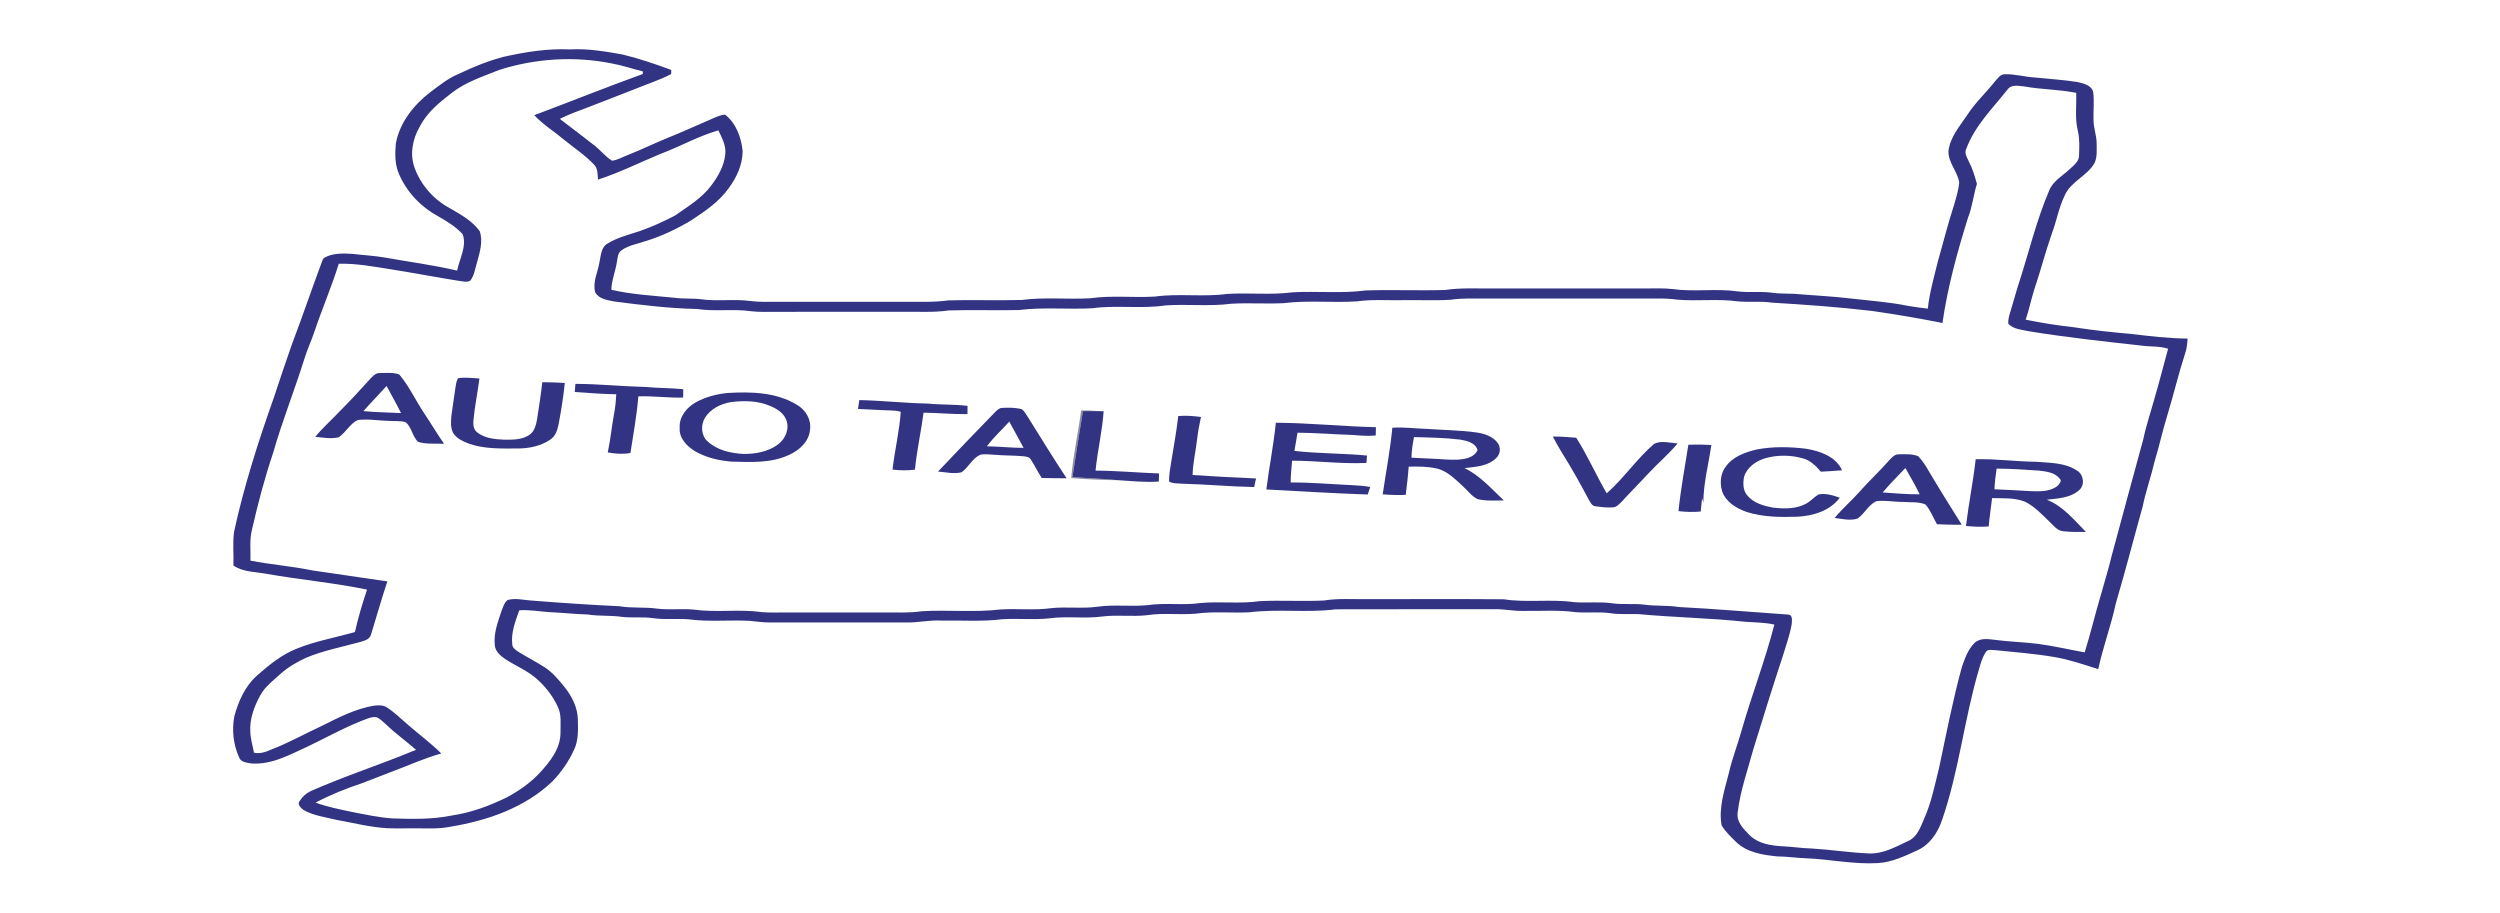 <?xml version="1.0" encoding="UTF-8" ?>
<!DOCTYPE svg PUBLIC "-//W3C//DTD SVG 1.1//EN" "http://www.w3.org/Graphics/SVG/1.1/DTD/svg11.dtd">
<svg width="1671pt" height="610pt" viewBox="0 0 1671 610" version="1.1" xmlns="http://www.w3.org/2000/svg">
<g id="#323483ff">
<path fill="#323483" opacity="1.00" d=" M 336.64 37.98 C 351.18 34.71 366.05 32.34 381.00 33.02 C 392.74 32.36 404.36 34.35 415.88 36.37 C 427.04 39.04 437.91 42.77 448.67 46.75 C 448.65 47.66 448.63 48.58 448.61 49.49 C 440.92 53.55 432.57 56.11 424.57 59.46 C 410.57 64.78 396.71 70.46 382.67 75.65 C 379.78 76.79 376.95 78.08 374.18 79.47 C 381.90 85.19 389.41 91.18 397.04 97.01 C 401.30 100.20 404.53 104.66 409.10 107.43 C 412.84 106.98 416.10 104.92 419.58 103.63 C 428.81 100.02 437.70 95.62 446.88 91.90 C 455.39 88.56 463.66 84.65 472.08 81.09 C 476.16 79.41 480.13 77.07 484.59 76.58 C 492.05 82.32 495.45 91.90 496.39 100.98 C 496.37 110.10 492.29 118.79 486.92 125.99 C 480.51 134.96 471.22 141.17 462.18 147.18 C 452.24 153.15 441.70 158.14 430.57 161.44 C 425.44 163.22 419.81 164.06 415.35 167.36 C 412.91 169.04 412.88 172.26 412.37 174.88 C 411.45 181.22 408.77 187.22 408.63 193.69 C 422.52 196.90 436.82 197.61 450.97 199.04 C 456.86 199.86 462.85 199.27 468.75 200.04 C 479.65 201.55 490.71 199.72 501.61 201.20 C 507.71 202.01 513.87 201.69 520.00 201.71 C 547.67 201.71 575.33 201.71 603.00 201.71 C 613.33 201.60 623.70 202.23 633.97 200.76 C 650.28 200.31 666.62 200.96 682.93 200.49 C 698.18 198.49 713.60 200.25 728.91 199.35 C 743.19 197.30 757.66 199.12 772.00 198.22 C 787.97 196.00 804.17 198.66 820.14 196.46 C 834.76 195.58 849.49 197.28 864.06 195.37 C 880.35 194.47 896.76 196.30 912.98 194.12 C 930.64 193.57 948.34 194.35 966.01 193.82 C 976.27 192.25 986.66 192.92 997.00 192.81 C 1031.66 192.80 1066.33 192.81 1101.00 192.80 C 1106.61 192.82 1112.24 192.54 1117.84 193.20 C 1132.23 195.26 1146.86 192.70 1161.26 194.73 C 1168.95 195.74 1176.75 194.59 1184.45 195.66 C 1189.27 196.34 1194.15 196.19 1199.02 196.37 C 1211.67 197.45 1224.36 198.00 1236.98 199.51 C 1249.84 201.00 1262.81 201.88 1275.53 204.48 C 1279.83 205.26 1284.19 205.74 1288.54 206.30 C 1289.72 195.48 1292.75 184.99 1295.34 174.45 C 1298.94 161.96 1302.03 149.32 1306.09 136.97 C 1307.51 132.08 1309.07 127.14 1309.55 122.05 C 1308.45 114.67 1302.19 108.74 1302.34 101.07 C 1303.38 91.74 1309.79 84.46 1314.84 76.98 C 1320.07 68.72 1327.37 62.10 1333.39 54.45 C 1335.25 52.53 1336.93 49.56 1339.96 49.62 C 1346.71 49.39 1353.28 51.42 1360.00 51.78 C 1369.46 52.78 1378.98 53.32 1388.39 54.79 C 1392.36 55.73 1397.60 56.72 1399.02 61.19 C 1399.96 67.43 1399.08 73.77 1399.31 80.05 C 1399.25 85.46 1401.42 90.58 1401.41 95.98 C 1401.36 100.28 1401.88 104.88 1400.02 108.89 C 1395.10 117.75 1383.94 121.30 1379.98 130.84 C 1375.99 139.01 1374.57 148.07 1371.32 156.50 C 1366.99 168.96 1363.72 181.75 1359.48 194.24 C 1357.50 200.67 1356.16 207.29 1353.96 213.67 C 1364.73 215.90 1375.61 217.54 1386.54 218.79 C 1398.92 220.73 1411.38 222.05 1423.86 223.15 C 1436.58 224.62 1449.34 226.21 1462.17 226.30 C 1461.97 229.69 1461.63 233.11 1460.51 236.35 C 1456.05 250.05 1452.75 264.09 1448.56 277.87 C 1445.46 287.84 1443.30 298.07 1440.23 308.06 C 1437.88 318.26 1434.29 328.13 1432.20 338.41 C 1426.19 359.91 1420.65 381.54 1414.31 402.95 C 1411.10 417.91 1405.70 432.30 1402.46 447.25 C 1392.75 444.19 1383.08 440.81 1373.00 439.14 C 1360.10 436.93 1347.03 435.94 1334.02 434.61 C 1331.72 434.70 1328.45 433.45 1327.17 436.08 C 1324.92 439.56 1323.81 443.61 1322.68 447.56 C 1312.86 480.74 1309.37 515.54 1298.00 548.30 C 1295.22 556.43 1290.08 564.28 1282.13 568.09 C 1273.49 572.05 1264.69 576.38 1255.03 576.90 C 1238.93 577.81 1223.02 574.31 1206.98 573.66 C 1200.65 573.45 1194.37 572.49 1188.03 572.42 C 1178.28 571.48 1167.64 569.84 1160.33 562.70 C 1156.87 559.22 1153.10 555.85 1150.69 551.55 C 1148.64 539.70 1152.68 528.08 1155.57 516.72 C 1157.74 507.06 1161.40 497.84 1164.06 488.31 C 1170.83 464.53 1179.83 441.43 1185.99 417.47 C 1179.51 416.00 1172.86 416.08 1166.29 415.57 C 1142.60 413.06 1118.77 412.68 1095.07 410.47 C 1088.84 410.26 1082.57 410.83 1076.38 409.87 C 1068.63 408.76 1060.78 409.83 1053.00 409.16 C 1041.40 407.56 1029.67 408.53 1018.01 408.33 C 1011.64 408.51 1005.37 407.05 999.01 407.17 C 963.66 407.29 928.30 407.10 892.95 407.26 C 873.73 409.73 854.26 406.85 835.04 409.27 C 824.47 409.77 813.87 408.80 803.32 409.72 C 791.13 411.56 778.74 409.29 766.56 411.21 C 756.82 412.32 746.97 410.83 737.23 412.03 C 725.39 413.67 713.38 411.68 701.54 413.28 C 691.05 414.43 680.48 413.25 669.97 413.89 C 656.38 415.61 642.66 414.57 629.00 414.79 C 621.28 414.37 613.69 416.18 605.99 416.08 C 575.32 416.00 544.65 416.05 513.98 416.05 C 509.63 416.07 505.35 415.30 501.03 414.97 C 487.68 414.26 474.25 415.76 460.96 414.02 C 452.86 413.23 444.68 414.39 436.61 413.18 C 429.59 412.16 422.47 413.13 415.44 412.29 C 407.94 411.19 400.31 411.96 392.81 410.72 C 384.18 410.49 375.61 409.49 366.98 409.14 C 360.36 408.72 353.69 407.40 347.06 407.95 C 344.49 415.28 341.44 422.93 342.41 430.86 C 342.55 433.12 344.71 434.42 346.37 435.61 C 352.18 439.19 358.27 442.31 364.03 445.99 C 369.44 449.50 373.57 454.55 377.57 459.52 C 382.39 465.64 386.11 473.02 386.24 480.96 C 386.40 487.60 386.71 494.58 383.86 500.77 C 380.31 508.72 375.29 516.00 369.25 522.26 C 350.80 539.93 325.69 548.54 300.92 552.60 C 293.37 554.17 285.65 553.61 278.00 553.66 C 271.66 553.61 265.33 553.81 258.99 553.59 C 247.49 552.98 236.30 550.02 225.00 548.02 C 217.48 546.13 209.47 545.25 202.68 541.27 C 201.08 539.97 198.49 537.59 200.25 535.50 C 202.00 532.60 204.61 530.23 207.68 528.78 C 230.73 518.56 254.82 510.91 278.07 501.17 C 271.65 495.47 264.59 490.52 258.41 484.55 C 256.28 482.70 254.31 480.51 251.66 479.40 C 249.73 478.99 247.77 479.61 245.94 480.17 C 232.51 485.07 219.97 492.01 207.15 498.26 C 194.74 503.84 182.13 511.34 168.02 510.31 C 165.04 509.76 160.83 509.54 159.78 506.09 C 155.90 497.55 154.89 487.84 156.65 478.66 C 159.39 468.67 163.79 458.68 171.66 451.66 C 179.77 444.48 188.35 437.45 198.55 433.49 C 211.03 428.42 224.36 426.17 237.24 422.44 C 239.41 412.85 242.18 403.40 245.34 394.10 C 223.18 389.52 200.59 387.49 178.32 383.58 C 170.79 382.14 162.61 382.51 156.02 378.00 C 156.29 370.45 155.40 362.85 156.47 355.35 C 163.10 324.73 172.74 294.87 183.17 265.37 C 187.00 253.57 191.07 241.86 195.11 230.14 C 202.25 211.41 208.63 192.40 215.67 173.64 C 216.13 172.43 217.45 171.93 218.51 171.40 C 224.02 169.07 230.16 169.34 236.01 169.73 C 242.94 170.57 249.92 170.89 256.81 172.07 C 273.06 174.98 289.45 177.11 305.55 180.86 C 307.13 172.93 312.08 164.81 309.32 156.65 C 304.73 151.45 298.56 147.88 292.62 144.42 C 281.25 138.27 271.82 128.31 266.74 116.40 C 263.85 110.04 264.00 102.91 264.55 96.10 C 267.07 81.96 276.48 70.17 287.62 61.58 C 293.70 57.19 299.50 52.23 306.55 49.42 C 316.22 44.77 326.23 40.69 336.64 37.98 M 333.60 46.77 C 322.80 51.15 311.40 54.74 302.08 61.99 C 293.86 68.33 285.43 75.08 280.64 84.53 C 275.72 92.83 273.74 103.28 277.23 112.48 C 281.45 123.86 290.07 133.55 300.78 139.24 C 307.99 143.38 315.64 147.64 320.63 154.47 C 323.03 161.40 320.63 168.85 318.77 175.65 C 317.49 179.67 317.04 184.21 314.33 187.60 C 311.99 188.96 309.17 187.96 306.66 187.72 C 291.35 185.26 276.12 182.38 260.81 179.93 C 249.43 178.15 238.01 175.99 226.45 176.28 C 221.57 191.98 215.00 207.07 209.82 222.66 C 207.87 228.25 205.38 233.63 203.63 239.30 C 197.00 260.57 188.66 281.29 182.55 302.73 C 176.86 319.65 172.29 336.91 168.36 354.32 C 166.69 360.99 167.61 367.93 167.41 374.73 C 181.02 377.40 194.90 378.38 208.48 381.22 C 225.27 383.79 242.12 386.03 258.91 388.61 C 254.99 400.30 251.69 412.20 248.04 423.97 C 247.15 427.66 243.13 428.35 240.04 429.30 C 228.14 432.53 215.93 434.90 204.51 439.67 C 198.42 442.56 192.45 445.91 187.44 450.48 C 182.55 454.89 177.07 458.97 173.89 464.90 C 169.88 472.27 166.78 480.55 167.31 489.07 C 167.42 493.85 168.93 498.42 169.75 503.09 C 173.63 503.97 177.45 502.72 180.96 501.13 C 192.78 496.66 203.78 490.39 215.24 485.12 C 226.36 479.55 237.62 473.73 250.02 471.65 C 252.75 471.38 255.78 471.14 258.23 472.64 C 263.15 475.60 267.19 479.75 271.55 483.44 C 279.25 490.30 287.64 496.35 294.97 503.63 C 283.84 506.67 273.36 511.52 262.59 515.53 C 255.61 518.13 248.74 520.99 241.76 523.56 C 231.19 527.08 220.81 531.25 210.95 536.45 C 218.74 539.35 226.92 540.93 235.03 542.66 C 243.95 544.38 252.87 546.34 261.95 547.01 C 275.38 547.48 288.95 547.78 302.18 545.05 C 315.04 543.16 327.31 538.55 338.94 532.88 C 346.90 528.55 354.50 523.31 360.69 516.65 C 367.48 509.26 374.52 500.64 374.63 490.07 C 374.52 484.09 375.54 477.69 372.71 472.15 C 369.27 464.79 364.09 458.31 357.94 453.04 C 351.58 447.74 343.77 444.66 336.97 440.02 C 333.98 437.88 330.87 434.99 330.72 431.07 C 329.85 423.22 332.78 415.72 335.20 408.41 C 336.26 405.83 337.00 402.79 339.34 401.04 C 344.18 399.68 349.27 400.89 354.17 401.32 C 374.08 402.91 393.99 404.28 413.93 405.19 C 422.28 406.65 430.80 405.61 439.17 406.81 C 447.36 407.80 455.63 406.68 463.84 407.47 C 478.83 409.55 494.05 407.02 509.04 409.12 C 514.35 409.60 519.68 409.34 525.00 409.37 C 547.00 409.36 569.00 409.38 591.00 409.36 C 599.39 409.31 607.83 409.80 616.17 408.55 C 633.76 407.50 651.46 409.45 668.99 407.34 C 680.12 406.69 691.31 408.01 702.40 406.52 C 712.75 405.37 723.23 406.97 733.57 405.53 C 744.84 403.88 756.27 405.67 767.57 404.42 C 779.04 402.76 790.69 404.74 802.16 403.08 C 815.40 401.82 828.79 403.75 842.00 401.81 C 856.29 401.10 870.63 402.09 884.92 401.38 C 894.54 399.82 904.30 400.61 914.00 400.45 C 944.34 400.52 974.69 400.30 1005.03 400.55 C 1020.64 402.97 1036.52 400.28 1052.15 402.48 C 1060.62 403.16 1069.16 402.02 1077.60 403.24 C 1084.65 404.25 1091.79 403.28 1098.85 404.13 C 1106.57 405.22 1114.42 404.47 1122.13 405.73 C 1146.59 406.98 1171.01 409.13 1195.44 410.79 C 1198.38 411.18 1197.68 414.75 1197.61 416.87 C 1196.43 424.31 1193.71 431.38 1191.61 438.58 C 1184.76 459.22 1178.36 480.01 1171.93 500.79 C 1168.16 514.78 1163.17 528.55 1161.47 542.99 C 1160.46 549.44 1165.54 554.26 1169.64 558.43 C 1175.34 563.92 1183.47 565.16 1191.05 565.63 C 1197.73 565.89 1204.35 566.98 1211.05 567.15 C 1223.73 567.89 1236.32 569.90 1249.02 570.43 C 1258.77 570.92 1267.42 565.84 1275.95 561.86 C 1281.50 559.18 1283.61 553.01 1285.89 547.73 C 1290.92 536.56 1293.28 524.47 1296.21 512.65 C 1300.98 490.21 1305.30 467.65 1311.40 445.52 C 1313.39 439.94 1315.48 434.00 1319.78 429.75 C 1323.45 426.25 1328.83 427.12 1333.40 427.68 C 1342.91 428.96 1352.52 429.15 1362.04 430.34 C 1372.58 431.71 1382.94 434.18 1393.41 436.04 C 1397.40 423.23 1400.46 410.16 1404.31 397.31 C 1406.73 388.74 1409.34 380.22 1411.43 371.56 C 1418.33 345.51 1425.59 319.57 1432.58 293.55 C 1434.52 284.23 1437.64 275.22 1440.14 266.05 C 1443.39 255.12 1446.12 244.05 1449.16 233.06 C 1443.23 231.19 1436.97 231.87 1430.91 230.95 C 1406.03 228.18 1381.13 225.50 1356.42 221.46 C 1351.61 220.42 1346.08 220.16 1342.39 216.51 C 1341.99 213.25 1343.25 210.13 1344.12 207.05 C 1346.11 200.72 1347.71 194.26 1349.83 187.97 C 1356.31 167.85 1361.23 147.16 1369.54 127.68 C 1371.95 121.15 1378.41 117.74 1383.22 113.20 C 1385.89 110.65 1389.65 108.10 1389.62 103.99 C 1389.82 98.61 1390.09 93.13 1388.92 87.84 C 1386.71 79.42 1388.05 70.66 1387.73 62.07 C 1376.36 59.73 1364.68 59.89 1353.27 57.82 C 1349.47 57.46 1344.53 56.16 1341.88 59.80 C 1331.87 72.41 1319.93 84.11 1314.24 99.52 C 1312.75 102.42 1314.82 105.30 1315.95 107.92 C 1318.46 112.65 1319.97 117.80 1321.37 122.94 C 1319.00 130.39 1318.33 138.29 1315.39 145.58 C 1308.22 168.62 1301.77 191.97 1298.34 215.89 C 1282.77 212.77 1267.13 210.13 1251.42 207.86 C 1229.20 205.26 1206.88 203.62 1184.56 202.31 C 1176.84 201.13 1169.03 202.18 1161.30 201.41 C 1147.76 199.55 1134.04 201.52 1120.47 200.23 C 1113.69 199.22 1106.82 199.57 1100.00 199.56 C 1064.67 199.56 1029.33 199.55 994.00 199.56 C 985.89 199.62 977.75 199.12 969.70 200.35 C 959.15 201.02 948.56 200.44 938.00 200.63 C 927.61 200.85 917.16 199.98 906.83 201.45 C 890.56 202.48 874.17 200.59 857.95 202.64 C 846.31 203.22 834.64 202.33 823.00 203.02 C 808.42 204.92 793.67 203.15 779.04 204.14 C 762.79 206.60 746.27 203.79 730.01 206.05 C 713.70 206.91 697.29 205.19 681.04 207.23 C 665.39 207.62 649.71 206.96 634.07 207.50 C 624.10 208.97 614.02 208.27 604.00 208.40 C 572.33 208.42 540.67 208.37 509.00 208.44 C 506.70 208.41 504.41 208.30 502.13 208.04 C 490.09 206.29 477.86 208.38 465.83 206.52 C 447.22 206.13 428.72 203.89 410.28 201.47 C 405.82 200.48 400.16 199.86 397.81 195.33 C 395.96 188.32 399.78 181.59 400.77 174.75 C 401.69 170.61 401.81 165.25 405.94 162.88 C 412.53 158.75 420.20 156.94 427.50 154.49 C 435.65 151.68 443.51 148.05 451.15 144.09 C 459.64 138.09 468.88 132.64 475.24 124.20 C 479.94 118.00 484.07 110.86 484.78 102.98 C 485.39 97.26 482.55 92.09 480.14 87.14 C 466.82 90.96 454.70 97.89 441.76 102.74 C 427.76 108.52 414.16 115.38 399.73 120.04 C 399.35 116.59 399.71 112.58 396.99 109.95 C 390.98 103.56 383.53 98.77 376.79 93.22 C 370.30 87.72 362.91 83.27 357.12 76.99 C 381.32 67.91 405.31 58.25 429.63 49.47 C 429.64 49.04 429.67 48.16 429.69 47.73 C 422.63 46.00 415.73 43.61 408.56 42.33 C 383.72 37.40 357.69 39.07 333.60 46.77 Z" />
<path fill="#323483" opacity="1.00" d=" M 246.87 253.86 C 248.83 251.86 250.83 249.14 253.97 249.34 C 258.23 249.36 262.77 248.81 266.84 250.26 C 273.38 258.00 277.67 267.39 283.25 275.82 C 287.89 282.69 292.06 289.86 296.82 296.64 C 291.07 296.30 285.12 297.08 279.55 295.39 C 275.54 291.84 275.29 285.44 271.00 282.13 C 267.42 281.20 263.66 281.57 260.00 281.33 C 253.03 281.19 246.04 279.86 239.09 280.75 C 233.82 283.27 231.21 289.06 226.44 292.25 C 221.30 293.56 215.91 292.43 210.71 291.98 C 215.70 285.91 221.63 280.70 226.99 274.97 C 233.86 268.17 240.39 261.03 246.87 253.86 M 242.93 274.78 C 251.28 275.62 259.67 275.63 268.04 276.10 C 265.05 269.93 261.59 264.01 258.37 257.96 C 253.34 263.67 247.93 269.04 242.93 274.78 Z" />
<path fill="#323483" opacity="1.00" d=" M 304.36 259.41 C 304.80 257.17 304.89 254.69 306.25 252.78 C 310.95 252.01 315.74 252.76 320.46 252.99 C 319.25 262.35 317.31 271.61 316.44 281.00 C 316.14 283.89 316.51 287.18 319.02 289.04 C 324.05 292.99 330.77 293.65 336.95 293.87 C 342.64 293.93 348.85 294.03 353.78 290.73 C 357.32 288.37 358.34 283.93 359.01 280.00 C 360.29 271.84 361.56 263.67 362.48 255.46 C 367.49 255.45 372.50 255.66 377.51 255.98 C 376.52 265.42 375.09 274.82 373.24 284.14 C 372.50 287.79 371.12 291.65 367.86 293.79 C 361.50 298.15 353.63 299.77 346.02 299.77 C 335.12 299.78 323.89 300.22 313.45 296.56 C 309.62 295.16 305.64 293.30 303.21 289.89 C 300.95 286.36 301.42 281.94 301.69 277.97 C 302.45 271.76 303.57 265.61 304.36 259.41 Z" />
<path fill="#323483" opacity="1.00" d=" M 384.61 256.57 C 400.37 256.63 416.08 258.29 431.84 258.66 C 440.09 259.45 448.41 259.30 456.66 260.15 C 456.64 262.00 456.63 263.85 456.63 265.71 C 446.62 266.07 436.66 264.53 426.66 264.94 C 425.67 277.64 423.31 290.19 421.39 302.78 C 416.36 303.69 411.22 303.37 406.23 302.39 C 408.16 293.55 408.89 284.51 410.62 275.63 C 411.38 271.64 411.66 267.59 411.92 263.54 C 402.66 263.35 393.41 262.72 384.17 262.02 C 384.31 260.20 384.45 258.39 384.61 256.57 Z" />
<path fill="#323483" opacity="1.00" d=" M 486.44 262.66 C 502.03 261.75 518.80 262.14 532.54 270.50 C 538.30 273.76 542.32 280.21 541.45 286.96 C 540.89 295.05 534.25 301.05 527.25 304.13 C 515.30 309.67 501.85 308.88 489.04 308.55 C 480.51 307.91 471.87 305.85 464.43 301.53 C 459.07 298.19 453.82 292.83 454.29 286.02 C 453.85 278.71 458.87 272.39 464.96 268.98 C 471.54 265.32 478.98 263.36 486.44 262.66 M 488.41 268.79 C 481.70 269.95 474.94 273.25 471.24 279.18 C 468.28 284.01 468.54 291.10 472.95 295.01 C 479.38 300.98 488.47 302.98 496.99 303.41 C 505.01 303.48 513.49 301.94 520.05 297.04 C 525.01 293.38 527.96 286.37 525.44 280.46 C 523.60 275.83 519.03 273.10 514.64 271.28 C 506.41 267.76 497.15 267.66 488.41 268.79 Z" />
<path fill="#323483" opacity="1.00" d=" M 574.39 267.41 C 589.61 267.74 604.77 269.45 620.00 269.74 C 628.88 270.62 637.83 270.21 646.70 271.27 C 646.68 273.10 646.66 274.94 646.66 276.78 C 636.86 276.96 627.10 275.93 617.31 275.84 C 615.64 288.57 612.79 301.12 611.55 313.90 C 606.57 314.58 601.53 314.45 596.55 313.88 C 598.04 300.96 601.16 288.24 602.07 275.26 C 599.82 274.46 597.41 274.44 595.07 274.33 C 587.86 274.17 580.68 273.58 573.48 273.34 C 573.78 271.36 574.08 269.38 574.39 267.41 Z" />
<path fill="#323483" opacity="1.00" d=" M 665.76 274.80 C 666.93 273.73 668.24 272.59 669.94 272.64 C 673.91 272.38 677.95 272.46 681.87 273.23 C 684.17 273.63 685.13 276.07 686.40 277.74 C 695.18 291.77 703.80 305.88 712.94 319.69 C 707.39 319.73 701.85 319.53 696.30 319.49 C 693.64 315.46 691.61 311.06 688.93 307.06 C 687.97 305.31 685.84 305.21 684.11 304.98 C 677.77 304.35 671.37 304.57 665.03 303.99 C 661.75 303.83 658.41 303.29 655.17 303.96 C 649.81 306.42 647.39 312.39 642.69 315.69 C 637.52 316.93 632.16 315.63 626.96 315.18 C 639.82 301.65 652.71 288.15 665.76 274.80 M 659.68 298.32 C 667.85 298.38 675.98 299.39 684.16 299.35 C 681.07 293.45 677.77 287.66 674.60 281.81 C 669.66 287.35 664.04 292.29 659.68 298.32 Z" />
<path fill="#323483" opacity="1.00" d=" M 723.85 274.78 C 727.29 274.79 730.73 274.79 734.18 274.82 C 735.05 274.83 736.79 274.86 737.66 274.87 C 736.79 288.21 733.57 301.27 732.26 314.57 C 746.42 314.61 760.55 315.96 774.70 316.45 C 774.64 318.25 774.60 320.06 774.57 321.87 C 765.48 322.53 756.37 321.52 747.30 320.96 C 737.17 319.95 726.99 319.60 716.83 318.94 C 719.05 304.20 721.36 289.47 723.85 274.78 Z" />
<path fill="#323483" opacity="1.00" d=" M 787.55 278.08 C 792.62 277.60 797.70 278.09 802.74 278.69 C 801.64 283.68 800.68 288.70 800.13 293.79 C 799.24 301.71 797.28 309.49 797.14 317.49 C 811.27 318.46 825.42 319.20 839.58 319.80 C 839.04 321.68 838.64 323.60 838.34 325.54 C 822.21 325.25 806.13 323.70 790.00 323.31 C 787.14 323.10 784.09 323.26 781.46 321.97 C 781.22 317.43 782.23 312.97 782.89 308.51 C 784.50 298.38 786.38 288.27 787.55 278.08 Z" />
<path fill="#323483" opacity="1.00" d=" M 852.77 282.57 C 875.09 282.65 897.34 285.03 919.65 285.54 C 919.60 287.38 919.56 289.23 919.54 291.08 C 914.30 291.63 909.05 291.12 903.82 290.71 C 891.63 290.37 879.47 289.28 867.26 289.21 C 866.56 293.26 865.88 297.32 865.20 301.38 C 881.29 303.25 897.56 302.92 913.69 304.49 C 913.55 306.13 913.43 307.78 913.33 309.43 C 896.74 310.22 880.22 307.94 863.64 307.92 C 863.28 312.77 862.67 317.61 862.68 322.48 C 876.82 322.42 890.92 323.70 905.04 324.36 C 908.67 324.49 912.29 324.84 915.87 325.50 C 915.30 327.18 914.74 328.85 914.18 330.53 C 891.58 329.76 869.01 328.36 846.43 327.16 C 848.26 312.26 851.29 297.52 852.77 282.57 Z" />
<path fill="#323483" opacity="1.00" d=" M 930.64 285.91 C 938.43 285.34 946.18 286.49 953.96 286.69 C 964.98 287.50 976.08 287.51 987.03 289.08 C 992.20 289.86 997.73 291.63 1001.00 295.98 C 1003.30 298.99 1002.87 303.57 1000.09 306.12 C 994.56 311.71 986.20 312.00 978.88 312.89 C 989.27 317.88 996.90 326.74 1005.17 334.50 C 999.26 334.46 993.19 335.04 987.42 333.54 C 983.40 331.47 980.76 327.56 977.41 324.63 C 972.25 319.99 967.07 314.57 960.02 313.07 C 953.95 311.81 947.72 311.69 941.55 311.94 C 941.15 318.24 940.31 324.51 939.59 330.78 C 934.45 330.97 929.31 330.85 924.20 330.44 C 926.35 315.60 929.23 300.85 930.64 285.91 M 945.11 292.15 C 944.23 296.69 943.53 301.28 943.42 305.91 C 950.93 306.40 958.47 306.52 965.98 307.09 C 971.27 307.39 976.76 307.64 981.84 305.85 C 984.29 305.00 986.59 303.30 987.56 300.82 C 986.24 295.98 980.54 294.63 976.22 293.86 C 965.90 292.60 955.49 292.44 945.11 292.15 Z" />
<path fill="#323483" opacity="1.00" d=" M 1037.90 291.78 C 1043.13 291.70 1048.34 292.23 1053.56 292.58 C 1061.14 304.51 1066.80 317.52 1073.91 329.72 C 1085.44 319.61 1094.02 306.58 1105.68 296.62 C 1110.50 294.30 1116.17 296.05 1121.29 296.39 C 1115.29 303.65 1108.02 309.70 1101.64 316.60 C 1095.89 322.87 1089.84 328.84 1084.12 335.14 C 1082.39 336.82 1080.63 338.99 1078.04 339.12 C 1074.09 339.39 1070.14 338.95 1066.26 338.36 C 1064.02 338.16 1063.12 335.78 1062.04 334.16 C 1056.30 323.35 1050.35 312.64 1043.82 302.29 C 1041.70 298.87 1039.74 295.35 1037.90 291.78 Z" />
<path fill="#323483" opacity="1.00" d=" M 1128.52 297.21 C 1133.63 297.12 1138.75 297.12 1143.86 297.46 C 1141.98 310.26 1138.62 322.92 1138.50 335.92 C 1138.20 334.96 1137.92 333.99 1137.65 333.04 C 1137.36 336.00 1137.06 338.96 1136.75 341.92 C 1131.80 342.38 1126.82 342.19 1121.89 341.65 C 1123.43 326.75 1126.17 312.00 1128.52 297.21 Z" />
<path fill="#323483" opacity="1.00" d=" M 1262.69 307.71 C 1264.42 305.95 1266.22 303.67 1268.94 303.67 C 1273.32 303.60 1278.08 303.22 1282.19 304.98 C 1286.65 309.65 1289.47 315.62 1292.90 321.06 C 1298.83 331.05 1305.12 340.81 1311.23 350.70 C 1305.70 350.83 1300.18 350.61 1294.66 350.39 C 1292.12 345.97 1290.35 341.01 1286.96 337.16 C 1282.31 335.23 1277.01 335.89 1272.07 335.49 C 1266.09 335.56 1260.10 334.23 1254.16 334.97 C 1248.82 337.44 1246.31 343.36 1241.58 346.63 C 1236.60 348.20 1231.28 346.82 1226.25 346.20 C 1231.51 339.85 1237.84 334.49 1243.27 328.28 C 1249.49 321.19 1256.50 314.83 1262.69 307.71 M 1258.38 329.17 C 1266.62 329.62 1274.84 330.54 1283.11 330.38 C 1280.19 324.38 1276.86 318.61 1273.54 312.83 C 1268.44 318.24 1263.14 323.47 1258.38 329.17 Z" />
<path fill="#323483" opacity="1.00" d=" M 1320.55 306.93 C 1334.05 306.63 1347.50 308.51 1361.00 308.65 C 1370.25 309.42 1380.41 309.18 1388.40 314.62 C 1392.79 317.30 1393.67 324.27 1389.65 327.65 C 1383.77 332.88 1375.48 333.16 1368.07 333.99 C 1378.88 338.27 1386.30 347.48 1394.23 355.53 C 1389.13 355.58 1384.02 355.68 1378.96 355.07 C 1375.09 354.75 1372.71 351.33 1370.09 348.91 C 1364.97 343.99 1360.01 338.61 1353.61 335.38 C 1346.63 332.56 1338.88 333.12 1331.51 332.95 C 1330.81 339.26 1329.74 345.53 1329.26 351.86 C 1324.19 352.35 1319.11 352.00 1314.06 351.59 C 1315.85 336.65 1318.87 321.89 1320.55 306.93 M 1334.55 313.22 C 1333.84 317.80 1333.31 322.40 1333.10 327.03 C 1341.39 327.46 1349.70 327.72 1357.99 328.32 C 1363.93 328.45 1370.79 328.66 1375.54 324.48 C 1376.46 323.31 1378.31 321.48 1376.84 320.08 C 1373.61 315.74 1367.71 315.13 1362.74 314.54 C 1353.36 313.86 1343.96 313.30 1334.55 313.22 Z" />
</g>
<g id="#1819407e">
<path fill="#181940" opacity="0.49" d=" M 722.63 274.32 C 726.48 274.26 730.34 274.38 734.18 274.82 C 730.73 274.79 727.29 274.79 723.85 274.78 C 721.36 289.47 719.05 304.20 716.83 318.94 C 726.99 319.60 737.17 319.95 747.30 320.96 C 736.85 320.93 726.42 320.38 716.01 319.56 C 717.22 304.35 720.67 289.43 722.63 274.32 Z" />
</g>
<g id="#323483fe">
<path fill="#323483" opacity="1.00" d=" M 1174.16 300.44 C 1185.07 298.34 1196.31 298.60 1207.29 299.95 C 1216.63 301.51 1226.98 305.09 1231.25 314.33 C 1226.51 314.71 1221.78 315.06 1217.04 315.28 C 1213.88 311.57 1210.29 307.89 1205.47 306.50 C 1197.30 304.07 1188.40 303.94 1180.18 306.21 C 1174.00 307.99 1167.85 312.11 1165.80 318.48 C 1164.91 322.70 1164.90 327.67 1167.86 331.14 C 1172.11 336.29 1178.96 338.19 1185.29 339.31 C 1192.48 340.11 1200.26 340.29 1206.85 336.84 C 1210.05 335.22 1212.36 332.37 1215.40 330.52 C 1220.24 329.46 1225.15 331.11 1229.72 332.65 C 1223.07 341.58 1211.68 344.90 1201.02 345.39 C 1189.85 345.73 1178.40 345.64 1167.65 342.25 C 1160.69 339.86 1153.46 335.57 1151.01 328.21 C 1149.54 322.94 1149.88 316.82 1153.21 312.29 C 1157.91 305.30 1166.32 302.29 1174.16 300.44 Z" />
</g>
</svg>
